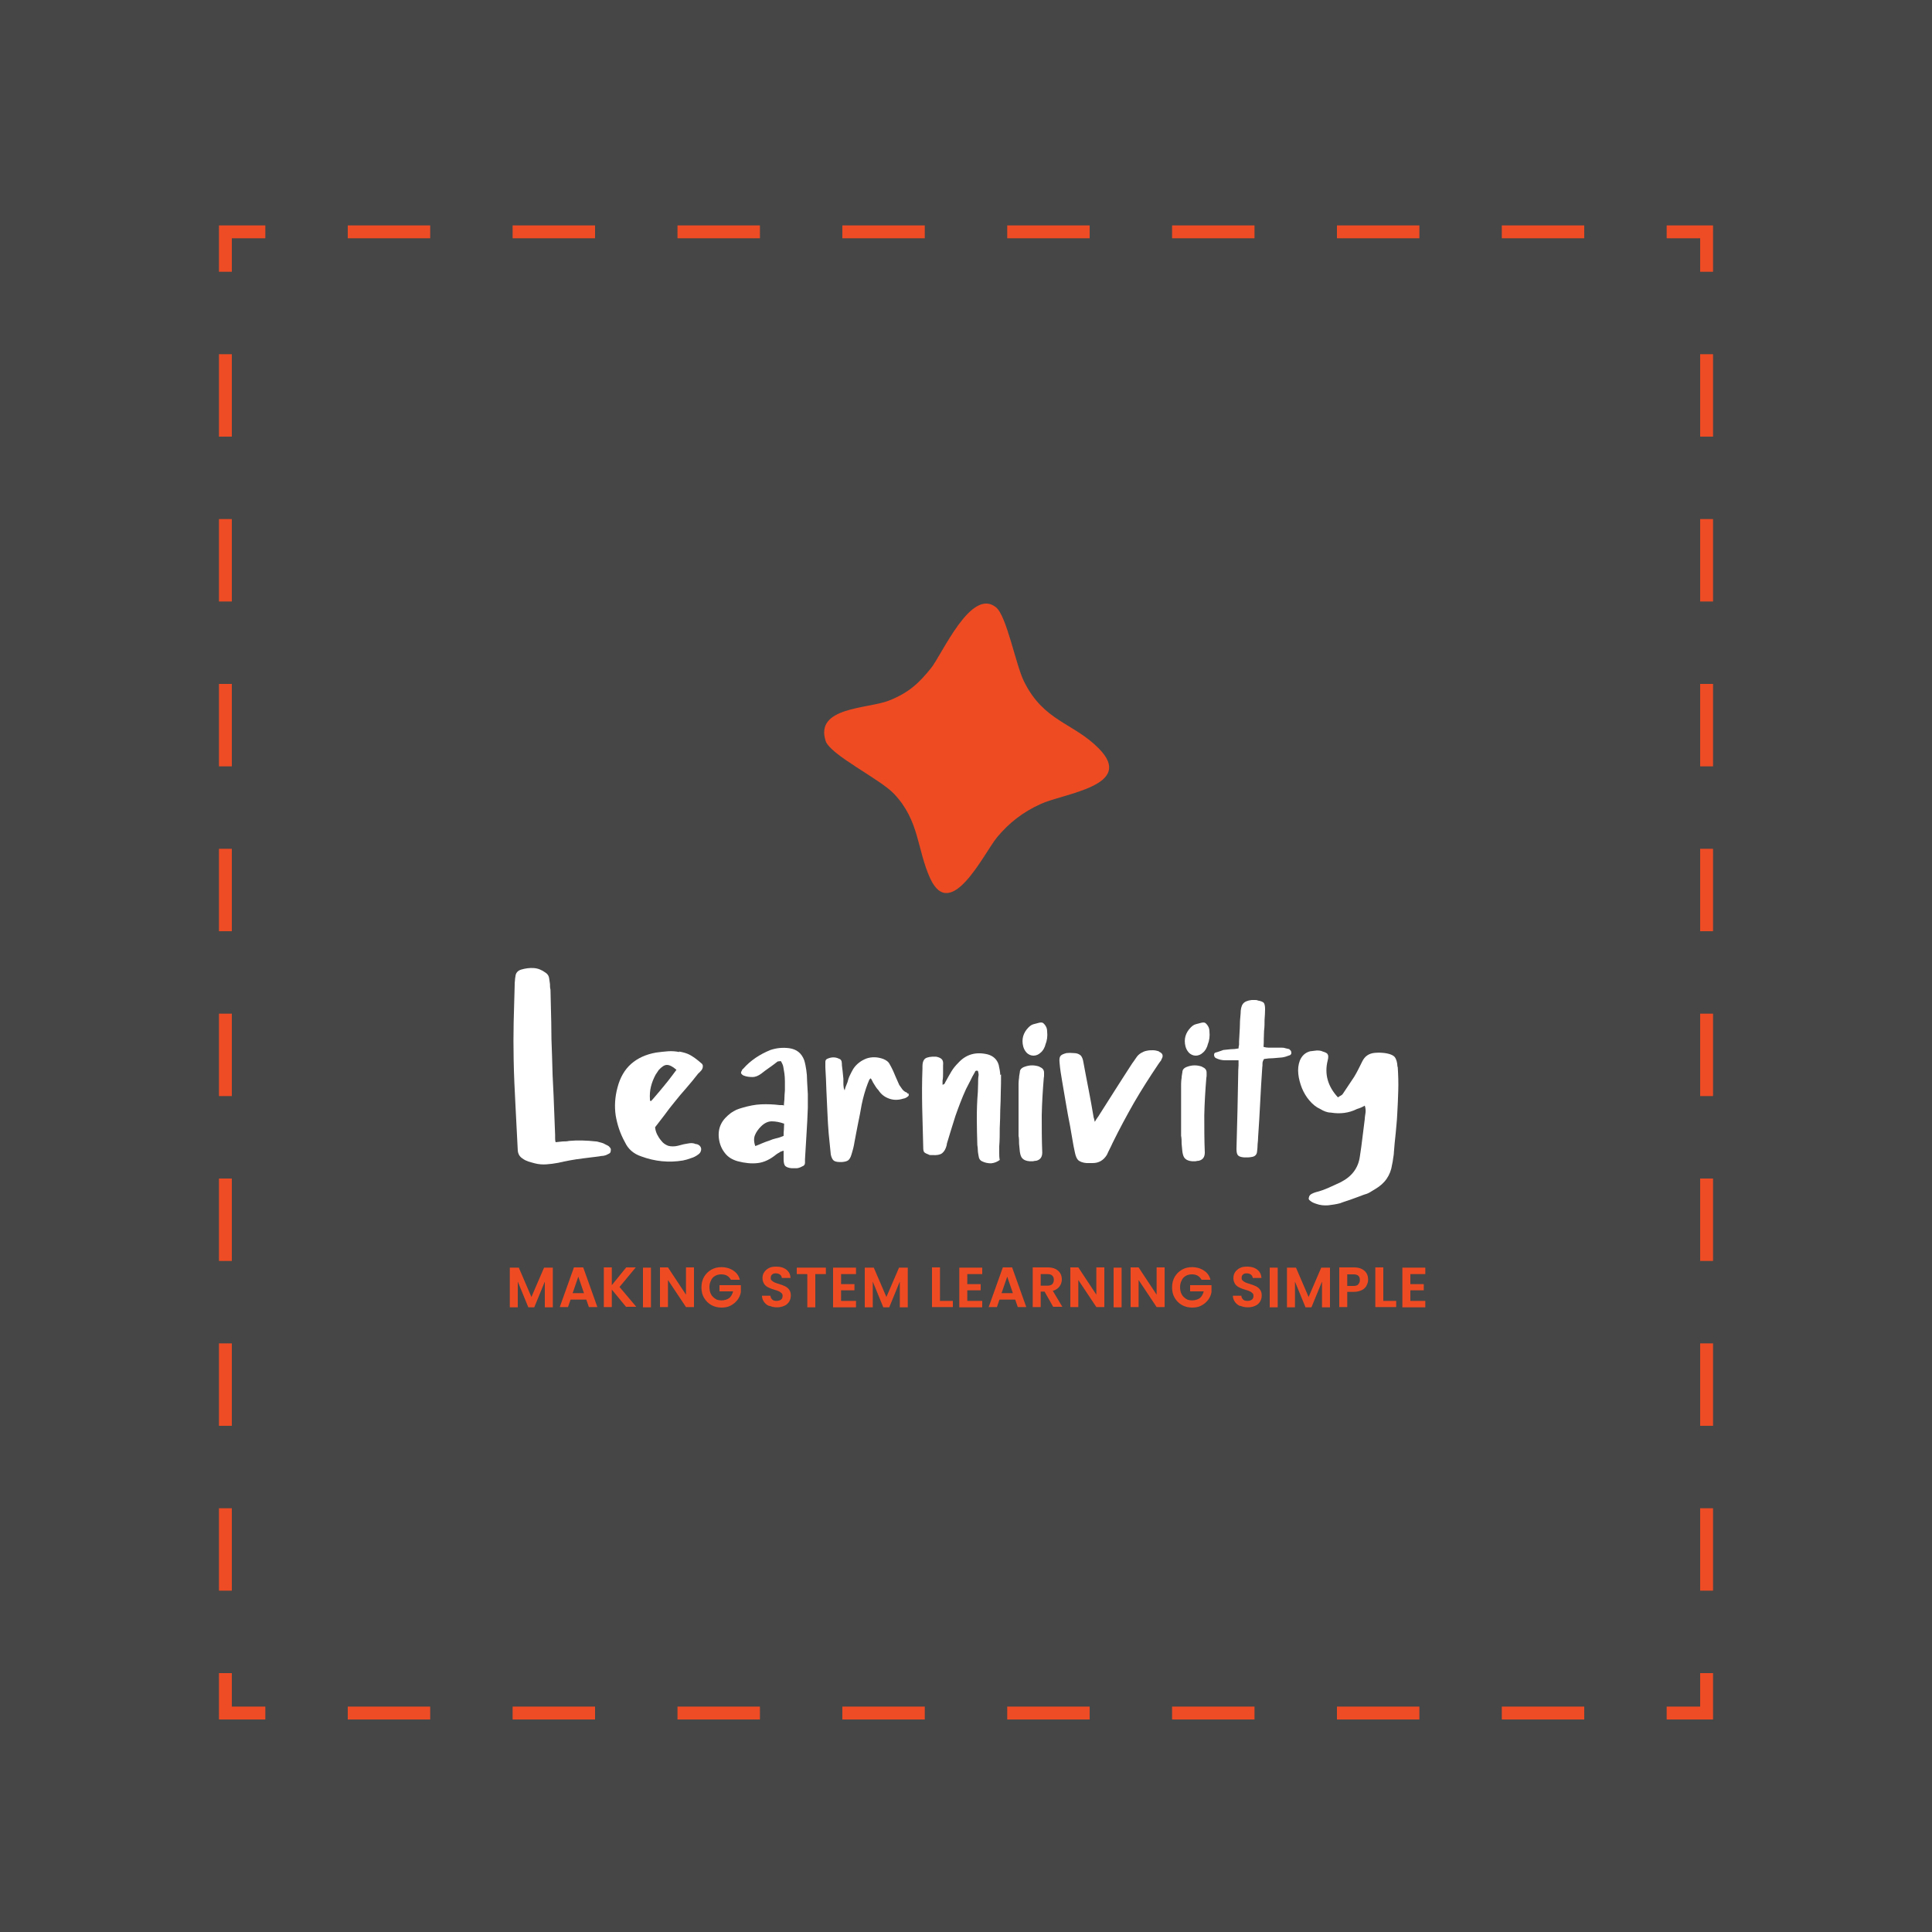 <svg xmlns="http://www.w3.org/2000/svg" id="uuid-ed0640a7-5da9-4cc0-bade-91af74815341" viewBox="0 0 750 750"><defs><style>.uuid-57adaa0c-4e91-42f4-a41a-85caf95b18fa{fill:#ee4c25;}.uuid-abc3dece-e0c4-4dca-8414-01509f7fd76b{fill:#fff;}.uuid-c05dfd87-32cf-4f67-8992-b09300a0a88a{fill:#ee4b23;}.uuid-fad7c3e6-b4c4-405c-b50f-f47067289e2e{fill:#ef4b23;}.uuid-9beb2f64-c06c-4cdd-870a-03ca71809f0e{fill:#464646;}</style></defs><rect class="uuid-9beb2f64-c06c-4cdd-870a-03ca71809f0e" width="750" height="750"></rect><path class="uuid-c05dfd87-32cf-4f67-8992-b09300a0a88a" d="M386.7,235.8c4.1,3.4,7.6,22.2,10.8,28.7,7.7,15.6,19.1,16,29,26,14.4,14.5-13.3,17.4-22.5,21.6-6.8,3.1-12.2,7.2-17,13-5,6.1-17.9,33.2-25.9,15.9-5.2-11.4-4.1-22.4-14.1-32.9-5.4-5.7-24.8-15.1-26.5-20.5-4.2-13.2,16.3-12.4,24.5-15.6s12.1-7.3,16.4-12.6,15.6-31.6,25.3-23.6Z"></path><g id="uuid-dcf39e0a-2497-4fe4-80d8-0c3c2034cb53"><rect class="uuid-57adaa0c-4e91-42f4-a41a-85caf95b18fa" x="85" y="201.5" width="5" height="32"></rect><rect class="uuid-57adaa0c-4e91-42f4-a41a-85caf95b18fa" x="660" y="201.5" width="5" height="32"></rect><rect class="uuid-57adaa0c-4e91-42f4-a41a-85caf95b18fa" x="85" y="265.5" width="5" height="32"></rect><rect class="uuid-57adaa0c-4e91-42f4-a41a-85caf95b18fa" x="85" y="329.5" width="5" height="32"></rect><rect class="uuid-57adaa0c-4e91-42f4-a41a-85caf95b18fa" x="660" y="329.5" width="5" height="32"></rect><rect class="uuid-57adaa0c-4e91-42f4-a41a-85caf95b18fa" x="85" y="393.5" width="5" height="32"></rect><rect class="uuid-57adaa0c-4e91-42f4-a41a-85caf95b18fa" x="660" y="265.5" width="5" height="32"></rect><rect class="uuid-57adaa0c-4e91-42f4-a41a-85caf95b18fa" x="85" y="521.5" width="5" height="32"></rect><rect class="uuid-57adaa0c-4e91-42f4-a41a-85caf95b18fa" x="135" y="87.5" width="32" height="5"></rect><rect class="uuid-57adaa0c-4e91-42f4-a41a-85caf95b18fa" x="199" y="87.5" width="32" height="5"></rect><rect class="uuid-57adaa0c-4e91-42f4-a41a-85caf95b18fa" x="263" y="87.5" width="32" height="5"></rect><rect class="uuid-57adaa0c-4e91-42f4-a41a-85caf95b18fa" x="327" y="87.5" width="32" height="5"></rect><rect class="uuid-57adaa0c-4e91-42f4-a41a-85caf95b18fa" x="660" y="393.5" width="5" height="32"></rect><rect class="uuid-57adaa0c-4e91-42f4-a41a-85caf95b18fa" x="391" y="87.5" width="32" height="5"></rect><rect class="uuid-57adaa0c-4e91-42f4-a41a-85caf95b18fa" x="455" y="87.5" width="32" height="5"></rect><rect class="uuid-57adaa0c-4e91-42f4-a41a-85caf95b18fa" x="519" y="87.5" width="32" height="5"></rect><rect class="uuid-57adaa0c-4e91-42f4-a41a-85caf95b18fa" x="583" y="87.5" width="32" height="5"></rect><rect class="uuid-57adaa0c-4e91-42f4-a41a-85caf95b18fa" x="660" y="521.5" width="5" height="32"></rect><rect class="uuid-57adaa0c-4e91-42f4-a41a-85caf95b18fa" x="85" y="137.5" width="5" height="32"></rect><rect class="uuid-57adaa0c-4e91-42f4-a41a-85caf95b18fa" x="85" y="457.5" width="5" height="32"></rect><rect class="uuid-57adaa0c-4e91-42f4-a41a-85caf95b18fa" x="660" y="457.5" width="5" height="32"></rect><rect class="uuid-57adaa0c-4e91-42f4-a41a-85caf95b18fa" x="660" y="137.5" width="5" height="32"></rect><rect class="uuid-57adaa0c-4e91-42f4-a41a-85caf95b18fa" x="85" y="585.5" width="5" height="32"></rect><rect class="uuid-57adaa0c-4e91-42f4-a41a-85caf95b18fa" x="660" y="585.5" width="5" height="32"></rect><rect class="uuid-57adaa0c-4e91-42f4-a41a-85caf95b18fa" x="135" y="662.5" width="32" height="5"></rect><rect class="uuid-57adaa0c-4e91-42f4-a41a-85caf95b18fa" x="199" y="662.5" width="32" height="5"></rect><rect class="uuid-57adaa0c-4e91-42f4-a41a-85caf95b18fa" x="263" y="662.5" width="32" height="5"></rect><rect class="uuid-57adaa0c-4e91-42f4-a41a-85caf95b18fa" x="327" y="662.5" width="32" height="5"></rect><rect class="uuid-57adaa0c-4e91-42f4-a41a-85caf95b18fa" x="391" y="662.5" width="32" height="5"></rect><rect class="uuid-57adaa0c-4e91-42f4-a41a-85caf95b18fa" x="455" y="662.5" width="32" height="5"></rect><rect class="uuid-57adaa0c-4e91-42f4-a41a-85caf95b18fa" x="519" y="662.5" width="32" height="5"></rect><rect class="uuid-57adaa0c-4e91-42f4-a41a-85caf95b18fa" x="583" y="662.5" width="32" height="5"></rect><polygon class="uuid-57adaa0c-4e91-42f4-a41a-85caf95b18fa" points="85 87.5 85 105.5 90 105.5 90 92.5 103 92.5 103 87.5 85 87.5"></polygon><polygon class="uuid-57adaa0c-4e91-42f4-a41a-85caf95b18fa" points="85 649.5 85 667.5 103 667.5 103 662.5 90 662.5 90 649.5 85 649.5"></polygon><polygon class="uuid-57adaa0c-4e91-42f4-a41a-85caf95b18fa" points="665 87.5 665 105.5 660 105.5 660 92.5 647 92.5 647 87.5 665 87.5"></polygon><polygon class="uuid-57adaa0c-4e91-42f4-a41a-85caf95b18fa" points="665 649.5 665 667.5 647 667.5 647 662.5 660 662.5 660 649.5 665 649.5"></polygon></g><path class="uuid-fad7c3e6-b4c4-405c-b50f-f47067289e2e" d="M214.6,492.1v15.4h-3.1v-10l-4.1,10h-2.3l-4.1-10v10h-3.1v-15.4h3.5l4.9,11.4,4.9-11.4h3.5Z"></path><path class="uuid-fad7c3e6-b4c4-405c-b50f-f47067289e2e" d="M227.6,504.5h-6.1l-1,2.9h-3.2l5.5-15.4h3.6l5.5,15.4h-3.3l-1-2.9ZM226.7,502l-2.2-6.4-2.2,6.4h4.4Z"></path><path class="uuid-fad7c3e6-b4c4-405c-b50f-f47067289e2e" d="M243.1,507.4l-5.6-6.8v6.8h-3.1v-15.4h3.1v6.9l5.6-6.9h3.7l-6.3,7.6,6.5,7.7h-3.9Z"></path><path class="uuid-fad7c3e6-b4c4-405c-b50f-f47067289e2e" d="M252.7,492.1v15.4h-3.1v-15.4h3.1Z"></path><path class="uuid-fad7c3e6-b4c4-405c-b50f-f47067289e2e" d="M269.4,507.4h-3.1l-7-10.5v10.5h-3.1v-15.4h3.1l7,10.6v-10.6h3.1v15.4Z"></path><path class="uuid-fad7c3e6-b4c4-405c-b50f-f47067289e2e" d="M283.7,496.7c-.4-.6-.8-1.1-1.5-1.5-.6-.3-1.3-.5-2.2-.5s-1.7.2-2.4.6c-.7.4-1.3,1-1.6,1.8-.4.8-.6,1.6-.6,2.6s.2,1.9.6,2.7,1,1.3,1.7,1.8,1.6.6,2.5.6,2.1-.3,2.9-.9c.7-.6,1.2-1.5,1.5-2.6h-5.3v-2.4h8.3v2.7c-.2,1.1-.6,2.1-1.3,3s-1.5,1.6-2.6,2.2c-1.1.6-2.3.8-3.6.8s-2.8-.3-4-1c-1.2-.7-2.1-1.6-2.8-2.8-.7-1.2-1-2.5-1-4s.3-2.9,1-4.1,1.6-2.1,2.8-2.8c1.2-.7,2.5-1,4-1s3.2.4,4.5,1.3c1.3.8,2.2,2,2.6,3.6h-3.5Z"></path><path class="uuid-fad7c3e6-b4c4-405c-b50f-f47067289e2e" d="M298.6,507c-.9-.4-1.5-.9-2-1.6-.5-.7-.8-1.5-.8-2.4h3.3c0,.6.3,1.1.7,1.5s1,.5,1.7.5,1.3-.2,1.7-.5c.4-.3.6-.8.6-1.4s-.1-.8-.4-1.1c-.3-.3-.6-.5-1-.7-.4-.2-1-.4-1.7-.6-1-.3-1.8-.6-2.4-.9-.6-.3-1.2-.7-1.6-1.3-.4-.6-.7-1.4-.7-2.3s.2-1.7.7-2.4c.5-.7,1.1-1.2,1.9-1.6s1.8-.5,2.8-.5c1.6,0,2.9.4,3.9,1.2,1,.8,1.5,1.8,1.6,3.2h-3.4c0-.5-.3-1-.7-1.3s-1-.5-1.7-.5-1.1.2-1.4.5c-.4.3-.5.8-.5,1.3s.1.8.4,1c.3.3.6.5,1,.7.4.2,1,.4,1.7.6,1,.3,1.8.6,2.4.9.6.3,1.2.7,1.6,1.3.5.6.7,1.4.7,2.3s-.2,1.6-.6,2.3c-.4.7-1,1.3-1.9,1.7s-1.8.6-2.9.6-2-.2-2.9-.6Z"></path><path class="uuid-fad7c3e6-b4c4-405c-b50f-f47067289e2e" d="M320.6,492.1v2.5h-4.1v12.9h-3.1v-12.9h-4.1v-2.5h11.3Z"></path><path class="uuid-fad7c3e6-b4c4-405c-b50f-f47067289e2e" d="M326.5,494.6v3.9h5.2v2.4h-5.2v4.1h5.8v2.5h-8.9v-15.4h8.9v2.5h-5.8Z"></path><path class="uuid-fad7c3e6-b4c4-405c-b50f-f47067289e2e" d="M352.4,492.1v15.4h-3.1v-10l-4.1,10h-2.3l-4.1-10v10h-3.1v-15.4h3.5l4.9,11.4,4.9-11.4h3.5Z"></path><path class="uuid-fad7c3e6-b4c4-405c-b50f-f47067289e2e" d="M364.8,505h5.1v2.4h-8.1v-15.4h3.1v12.9Z"></path><path class="uuid-fad7c3e6-b4c4-405c-b50f-f47067289e2e" d="M375.5,494.6v3.9h5.2v2.4h-5.2v4.1h5.8v2.5h-8.9v-15.4h8.9v2.5h-5.8Z"></path><path class="uuid-fad7c3e6-b4c4-405c-b50f-f47067289e2e" d="M394.1,504.5h-6.1l-1,2.9h-3.2l5.5-15.4h3.6l5.5,15.4h-3.3l-1-2.9ZM393.2,502l-2.2-6.4-2.2,6.4h4.4Z"></path><path class="uuid-fad7c3e6-b4c4-405c-b50f-f47067289e2e" d="M408.9,507.4l-3.4-6h-1.5v6h-3.1v-15.4h5.8c1.2,0,2.2.2,3,.6.8.4,1.5,1,1.9,1.7.4.7.6,1.5.6,2.4s-.3,1.9-.9,2.7c-.6.8-1.5,1.4-2.6,1.7l3.7,6.2h-3.6ZM404,499.1h2.6c.8,0,1.5-.2,1.9-.6.4-.4.6-1,.6-1.7s-.2-1.2-.6-1.6c-.4-.4-1-.6-1.9-.6h-2.6v4.5Z"></path><path class="uuid-fad7c3e6-b4c4-405c-b50f-f47067289e2e" d="M428.7,507.4h-3.1l-7-10.5v10.5h-3.1v-15.4h3.1l7,10.6v-10.6h3.1v15.4Z"></path><path class="uuid-fad7c3e6-b4c4-405c-b50f-f47067289e2e" d="M435.4,492.1v15.4h-3.1v-15.4h3.1Z"></path><path class="uuid-fad7c3e6-b4c4-405c-b50f-f47067289e2e" d="M452.1,507.4h-3.1l-7-10.5v10.5h-3.1v-15.4h3.1l7,10.6v-10.6h3.1v15.4Z"></path><path class="uuid-fad7c3e6-b4c4-405c-b50f-f47067289e2e" d="M466.4,496.7c-.4-.6-.8-1.1-1.5-1.5-.6-.3-1.3-.5-2.2-.5s-1.7.2-2.4.6c-.7.4-1.3,1-1.6,1.8-.4.8-.6,1.6-.6,2.6s.2,1.9.6,2.7,1,1.3,1.7,1.8,1.6.6,2.5.6,2.1-.3,2.9-.9c.7-.6,1.2-1.5,1.5-2.6h-5.3v-2.4h8.3v2.7c-.2,1.1-.6,2.1-1.3,3s-1.5,1.6-2.6,2.2c-1.1.6-2.3.8-3.6.8s-2.8-.3-4-1c-1.2-.7-2.1-1.6-2.8-2.8-.7-1.2-1-2.5-1-4s.3-2.9,1-4.1,1.6-2.1,2.8-2.8c1.2-.7,2.5-1,4-1s3.2.4,4.5,1.3c1.3.8,2.2,2,2.6,3.6h-3.5Z"></path><path class="uuid-fad7c3e6-b4c4-405c-b50f-f47067289e2e" d="M481.4,507c-.9-.4-1.5-.9-2-1.6-.5-.7-.8-1.5-.8-2.4h3.3c0,.6.3,1.1.7,1.5s1,.5,1.7.5,1.3-.2,1.7-.5c.4-.3.6-.8.6-1.4s-.1-.8-.4-1.1c-.3-.3-.6-.5-1-.7-.4-.2-1-.4-1.7-.6-1-.3-1.8-.6-2.4-.9-.6-.3-1.2-.7-1.6-1.3-.4-.6-.7-1.4-.7-2.3s.2-1.7.7-2.4c.5-.7,1.1-1.2,1.9-1.6s1.8-.5,2.8-.5c1.6,0,2.9.4,3.9,1.2,1,.8,1.5,1.8,1.6,3.2h-3.4c0-.5-.3-1-.7-1.3s-1-.5-1.7-.5-1.1.2-1.4.5c-.4.3-.5.8-.5,1.3s.1.8.4,1c.3.3.6.5,1,.7.4.2,1,.4,1.7.6,1,.3,1.8.6,2.4.9.6.3,1.2.7,1.6,1.3.5.6.7,1.4.7,2.3s-.2,1.6-.6,2.3c-.4.7-1,1.3-1.9,1.7s-1.8.6-2.9.6-2-.2-2.9-.6Z"></path><path class="uuid-fad7c3e6-b4c4-405c-b50f-f47067289e2e" d="M496,492.1v15.4h-3.1v-15.4h3.1Z"></path><path class="uuid-fad7c3e6-b4c4-405c-b50f-f47067289e2e" d="M516.3,492.1v15.4h-3.1v-10l-4.1,10h-2.3l-4.1-10v10h-3.1v-15.4h3.5l4.9,11.4,4.9-11.4h3.5Z"></path><path class="uuid-fad7c3e6-b4c4-405c-b50f-f47067289e2e" d="M530.5,499.1c-.4.7-1,1.3-1.8,1.7-.8.4-1.9.7-3.1.7h-2.6v5.9h-3.1v-15.4h5.7c1.2,0,2.2.2,3,.6.8.4,1.5,1,1.9,1.7s.6,1.5.6,2.4-.2,1.6-.6,2.3ZM527.3,498.5c.4-.4.6-.9.6-1.6,0-1.5-.8-2.2-2.5-2.2h-2.4v4.5h2.4c.9,0,1.5-.2,1.9-.6Z"></path><path class="uuid-fad7c3e6-b4c4-405c-b50f-f47067289e2e" d="M536.9,505h5.1v2.4h-8.1v-15.4h3.1v12.9Z"></path><path class="uuid-fad7c3e6-b4c4-405c-b50f-f47067289e2e" d="M547.5,494.6v3.9h5.2v2.4h-5.2v4.1h5.8v2.5h-8.9v-15.4h8.9v2.5h-5.8Z"></path><path class="uuid-abc3dece-e0c4-4dca-8414-01509f7fd76b" d="M235.9,444.7c.4.2.7.5.9.8.3.3.4.7.3,1.1,0,.6-.2,1-.6,1.2-.4.2-.8.4-1.2.6-.4.1-.9.3-1.3.3-.4,0-.9.1-1.4.2-1,.1-2.1.3-3.2.4-1.1.1-2.1.3-3.2.4-3.3.4-6.5,1-9.5,1.7-1.6.3-3.1.5-4.6.6-1.5.1-3,0-4.5-.4-.9-.2-1.7-.5-2.5-.7-.8-.3-1.5-.6-2.3-1.2-1.1-.7-1.7-1.8-1.8-3.1-.3-5.9-.6-11.8-.9-17.6-.3-5.8-.6-11.7-.7-17.6-.1-4.9-.1-9.7,0-14.5.1-4.8.3-9.6.4-14.5,0-.6,0-1.2.1-1.7,0-.6.1-1.1.2-1.7.1-1.3.9-2.2,2.2-2.6,1.7-.5,3.3-.7,4.9-.6,1.6.1,3.1.7,4.6,1.8.8.5,1.3,1.3,1.4,2.3.1.7.2,1.4.3,2.1,0,.7,0,1.4.2,2.2.1,4.3.2,8.6.3,12.8,0,4.3.1,8.5.3,12.8.1,5.1.3,10.2.6,15.4.2,5.1.4,10.3.6,15.4,0,.4,0,.8,0,1.2,0,.4,0,1,.2,1.6,1-.1,2-.2,2.8-.3.8,0,1.6,0,2.4-.2,3.3-.3,6.8-.2,10.4.2.5,0,1,.2,1.4.3.4.1.9.2,1.4.4.3.1.6.3.8.4.3.1.5.3.8.4Z"></path><path class="uuid-abc3dece-e0c4-4dca-8414-01509f7fd76b" d="M263.6,408.2c1.7.3,3.1.7,4.2,1.3,1.1.6,2.6,1.6,4.5,3.3.2.1.4.4.5.7.1.3,0,.6,0,.9-.1.5-.4,1-.7,1.3-.3.4-.7.7-1.1,1.1-1.5,1.9-3,3.8-4.6,5.6-1.6,1.8-3.2,3.7-4.7,5.6-1.3,1.6-2.5,3.1-3.7,4.8-1.2,1.6-2.5,3.2-3.7,4.8.1,1,.4,2,.8,2.8.4.8.9,1.6,1.5,2.3.7,1,1.7,1.7,2.8,2.1,1.1.3,2.4.3,3.7,0,.8-.2,1.6-.4,2.3-.6.7-.1,1.5-.3,2.3-.4.9-.1,1.7,0,2.3.3.5,0,1,.2,1.4.5.4.3.7.7.8,1.4,0,.8-.3,1.6-1.2,2.2-.8.6-1.7,1.1-2.8,1.4-1,.4-2.1.7-3.1.9-5.4.9-10.8.4-16.2-1.6-3-1-5.1-2.9-6.3-5.5-1.9-3.4-3-6.9-3.6-10.4-.5-3.5-.3-7.1.7-10.8,1-3.9,2.8-7,5.3-9.2,2.5-2.2,5.7-3.7,9.7-4.4,1.6-.2,3.1-.4,4.6-.5,1.5-.1,3,0,4.4.3ZM252.7,427.4c.4-.3,1-1,2-2.2,1-1.1,2-2.4,3.1-3.7,1.1-1.3,2.1-2.6,3-3.8.9-1.2,1.5-2,1.8-2.4-1.5-1.3-2.7-1.9-3.7-1.9s-2,.7-3.2,2c-.2.3-.4.6-.6.9-.2.3-.4.6-.6.9-.8,1.5-1.4,3-1.8,4.6-.4,1.6-.5,3.2-.4,4.9,0,.3,0,.5.2.7.1.1.2.1.3,0Z"></path><path class="uuid-abc3dece-e0c4-4dca-8414-01509f7fd76b" d="M313.3,419.4c.1,1.8.2,3.5.3,5.3,0,1.7,0,3.5,0,5.3-.1,3.3-.3,6.7-.5,10-.2,3.3-.4,6.7-.6,10v1.4c0,.7-.4,1.2-1.1,1.4-.7.4-1.3.6-2,.7-.7,0-1.4,0-2.1,0-1.3-.1-2.1-.5-2.5-.9-.4-.5-.6-1.3-.6-2.6,0-.5,0-1,0-1.6,0-.5,0-1.1,0-1.7-.4.1-.7.2-.9.3-.2,0-.4.1-.6.3-.2.1-.4.3-.7.4-.2.1-.4.3-.6.4-2.3,1.9-4.7,3.1-7.2,3.4-2.5.3-5.1,0-7.8-.7-2.1-.6-3.8-1.6-5-3.2-1.2-1.5-2-3.3-2.3-5.5-.3-2.1,0-4.1.8-5.7.8-1.7,2.2-3.1,3.9-4.4.6-.4,1.3-.8,2.1-1.2.8-.3,1.6-.6,2.4-.8,2.4-.7,4.8-1.2,7.2-1.3,2.4-.1,4.8,0,7.2.3h.8c.3,0,.6,0,.8.2,0-.5.1-1.3.2-2.4,0-1.1.1-2.3.2-3.5,0-1.2,0-2.4,0-3.6,0-1.2-.1-2.2-.2-3-.1-.8-.3-1.6-.4-2.4-.1-.8-.5-1.6-1-2.4-.2,0-.5.1-.7.1s-.5,0-.7.2c-1,.8-2.1,1.6-3.1,2.3-1,.7-2.1,1.5-3.1,2.3-1.1.8-2.2,1.3-3.4,1.3-1.1,0-2.3-.1-3.5-.6-.4-.2-.7-.5-.9-.8-.1-.3,0-.7.3-1.1.1-.4.3-.6.6-.8,2.7-3.1,6.3-5.5,10.5-7.2,2.4-.8,4.8-1,7.2-.7,3,.4,4.9,2,5.9,4.7.4,1.3.6,2.5.8,3.8.2,1.3.3,2.6.3,3.9ZM304.2,440.9c0-.8,0-1.6.1-2.3,0-.7.1-1.6.1-2.4-1.7-.6-3.3-.9-4.8-.9s-2.9.7-4.2,2c-1,1-1.8,2.1-2.3,3.3-.5,1.2-.5,2.6.1,4.3,1-.4,1.9-.7,2.7-1.1.9-.4,1.8-.7,2.7-1,.9-.4,1.8-.7,2.7-.9.9-.2,1.9-.5,2.8-.9Z"></path><path class="uuid-abc3dece-e0c4-4dca-8414-01509f7fd76b" d="M352.5,424.3c.4.6.4,1,0,1.3-.6.5-1.2.8-1.9.9-1.9.6-3.7.6-5.4,0s-3.1-1.6-4.2-3.3c-.4-.4-.8-.9-1.1-1.4-.3-.5-.6-1-1-1.6-.1-.3-.3-.6-.4-.8-.1-.3-.3-.5-.5-.8-.4.3-.6.6-.7.9-.1.3-.2.6-.4,1-1,2.6-1.8,5.4-2.4,8.3-.4,2.4-.9,4.9-1.4,7.3-.5,2.4-.9,4.8-1.4,7.3-.2,1.4-.6,3-1.2,4.9-.3,1-.7,1.7-1.2,2.1-.5.4-1.3.6-2.4.7h-1c-1.2,0-2-.3-2.4-.7-.4-.4-.8-1.2-1-2.3-.3-2.7-.5-5.4-.8-8-.2-2.6-.4-5.3-.5-8.2-.1-2.9-.3-5.8-.4-8.7s-.2-5.8-.4-8.8v-2.2c0-.6.3-1,.8-1.2,1.6-.7,3.1-.7,4.5,0,.7.2,1.1.8,1.1,1.8,0,1,.2,2,.3,3,.1,1,.2,2,.3,3v1.6c0,.4,0,1,.1,1.6,0,.3.1.7.4,1.3.1-.7.3-1.2.5-1.7.2-.5.4-1,.6-1.5.2-.9.5-1.8.9-2.6.4-.8.8-1.7,1.3-2.5,1.3-2,3.1-3.3,5.2-4.1,2.1-.7,4.3-.6,6.5.2,1.2.5,2,1.1,2.4,1.9.4.7.9,1.6,1.4,2.7.4,1,.8,1.9,1.2,2.8.4.9.8,1.8,1.2,2.7.4.6.8,1.1,1.2,1.7.4.5.9.9,1.6,1.2.1,0,.2,0,.3.2,0,.1.1.2.3.3Z"></path><path class="uuid-abc3dece-e0c4-4dca-8414-01509f7fd76b" d="M388.6,417.1c0,2.4,0,4.7-.1,6.9,0,2.3-.1,4.5-.2,6.8,0,2.4-.1,4.7-.2,7.1,0,2.4,0,4.7-.2,7.1,0,.9,0,1.7,0,2.6,0,.8,0,1.7.2,2.7-1.1.8-2.2,1.2-3.4,1.3-1.1,0-2.3-.2-3.5-.8-.7-.3-1.2-1-1.3-2-.1-.7-.3-1.5-.3-2.2,0-.7-.1-1.4-.2-2.1-.1-3.5-.2-6.9-.2-10.3s.1-6.8.4-10.3c0-1.1.1-2.2.1-3.3s0-2.2.2-3.2c0-.4,0-.7-.1-.9,0-.3-.1-.5-.2-.8-.4-.1-.6-.1-.8,0s-.3.3-.4.6c-.6,1-1.2,2.1-1.7,3.2-.6,1.1-1.1,2.2-1.7,3.3-1.6,3.5-2.9,7-4.1,10.4-1.1,3.5-2.2,7-3.3,10.7,0,.2-.1.4-.1.7-.4,1.5-1,2.5-1.8,3.1-.8.6-2,.8-3.7.7-.2,0-.4,0-.7,0-.2,0-.5,0-.8-.2-.8-.3-1.4-.6-1.7-.9-.3-.3-.4-1-.4-1.9-.1-5.1-.3-10.2-.4-15.3-.1-5.1-.1-10.2.1-15.3,0-.1,0-.3,0-.4,0-.1,0-.3,0-.4,0-1.2.2-2.1.7-2.7.4-.6,1.5-1,3.1-1.1.3,0,.6,0,.8,0,.3,0,.5,0,.7,0,1.1.2,1.9.6,2.3,1.1.4.5.5,1.2.4,2.3,0,1,0,2,0,3,0,1,0,1.9-.2,2.9,0,.3,0,.6,0,.8,0,.3,0,.5,0,.8.5-.1.8-.4.9-.6.1-.3.2-.5.4-.8.7-1.3,1.4-2.5,2.1-3.7.7-1.2,1.6-2.3,2.7-3.4,3-3.3,6.8-4.4,11.4-3.3,2.2.6,3.7,2,4.3,4.1.1.7.3,1.3.4,2s.2,1.3.2,1.9Z"></path><path class="uuid-abc3dece-e0c4-4dca-8414-01509f7fd76b" d="M403.6,414.2c1.1.4,1.7,1.1,1.7,2.2v1c0,.3,0,.6-.1,1-.4,4.9-.7,9.7-.8,14.5,0,4.8,0,9.7.2,14.5,0,1.7-.7,2.8-2.3,3.2-.4,0-.9.1-1.3.2-.4,0-.9,0-1.3,0-1.3-.1-2.2-.5-2.7-1-.6-.5-.9-1.4-1.1-2.7-.1-1-.2-2.1-.3-3.1,0-1,0-2.1-.2-3.1v-20.2c0-.8.1-1.6.2-2.3,0-.7.2-1.4.3-2.2,0-1,.7-1.7,1.9-2.1,1.9-.7,3.8-.7,5.8,0ZM406.5,400.4c.2,1.8,0,3.5-.7,5.2-.1.6-.4,1.1-.7,1.7-.3.5-.7,1-1.1,1.3-.8.8-1.8,1.2-2.8,1.2s-2-.4-2.8-1.3c-.6-.7-1-1.5-1.2-2.3-.7-2.8,0-5.3,2.1-7.4.6-.6,1.2-1,1.9-1.2.7-.2,1.5-.4,2.3-.6.4-.1.8-.1,1.2,0,.3.2.6.4.8.7.7.8,1,1.7,1,2.7Z"></path><path class="uuid-abc3dece-e0c4-4dca-8414-01509f7fd76b" d="M450,408.3c1.4.6,1.7,1.6.9,2.9-.1.4-.3.7-.6,1-.2.3-.4.6-.7,1-3.3,4.9-6.5,9.9-9.4,14.9-2.9,5.1-5.7,10.3-8.3,15.6-.4.8-.7,1.6-1.1,2.3-.4.7-.7,1.5-1.1,2.3-1.3,2.1-3.1,3.2-5.5,3.2s-.8,0-1.2,0c-.4,0-.8,0-1.2,0-1.4-.1-2.4-.5-3.1-1-.6-.5-1.1-1.5-1.4-3-.4-1.7-.7-3.4-1-5.2-.3-1.8-.6-3.5-.9-5.2-.6-2.9-1.1-5.8-1.6-8.7-.5-2.9-1-5.8-1.5-8.8-.4-2.3-.8-4.7-1-7.3-.1-1.1,0-1.9.4-2.4.4-.5,1.2-.8,2.3-1.1.9-.1,1.8-.1,2.8,0,1.3,0,2.1.4,2.7.9.5.5.9,1.4,1.1,2.8.7,3.6,1.3,7.1,2,10.5.7,3.5,1.3,7,1.9,10.5,0,.2.1.5.2.7,0,.3.2.7.3,1.3.4-.7.7-1.2,1-1.6.3-.4.6-.8.8-1.2,2.1-3.3,4.1-6.5,6.1-9.6,2-3.1,4-6.3,6.1-9.5.4-.6.7-1.1,1.1-1.6.3-.4.6-.9.9-1.3.5-.8,1.1-1.4,1.9-1.9.7-.4,1.5-.8,2.3-.9.8-.2,1.6-.2,2.4-.2.8,0,1.5.2,2.2.4Z"></path><path class="uuid-abc3dece-e0c4-4dca-8414-01509f7fd76b" d="M466.7,414.2c1.1.4,1.7,1.1,1.7,2.2v1c0,.3,0,.6-.1,1-.4,4.9-.7,9.7-.8,14.5,0,4.8,0,9.7.2,14.5,0,1.7-.7,2.8-2.3,3.2-.4,0-.9.1-1.3.2-.4,0-.9,0-1.3,0-1.3-.1-2.2-.5-2.7-1-.6-.5-.9-1.4-1.1-2.7-.1-1-.2-2.1-.3-3.1,0-1,0-2.1-.2-3.1v-20.2c0-.8.1-1.6.2-2.3,0-.7.2-1.4.3-2.2,0-1,.7-1.7,1.9-2.1,1.9-.7,3.8-.7,5.8,0ZM469.5,400.4c.2,1.8,0,3.5-.7,5.2-.1.6-.4,1.1-.7,1.7-.3.5-.7,1-1.1,1.3-.8.8-1.8,1.2-2.8,1.2s-2-.4-2.8-1.3c-.6-.7-1-1.5-1.2-2.3-.7-2.8,0-5.3,2.1-7.4.6-.6,1.2-1,1.9-1.2.7-.2,1.5-.4,2.3-.6.4-.1.8-.1,1.2,0,.3.2.6.4.8.7.7.8,1,1.7,1,2.7Z"></path><path class="uuid-abc3dece-e0c4-4dca-8414-01509f7fd76b" d="M500.6,407.5c.4.1.7.6.7,1.2,0,.1,0,.3-.1.5-.1.2-.3.3-.4.4-1.3.5-2.3.8-3.1.9-1.2.1-2.3.2-3.5.3-1.1,0-2.3.1-3.5.3-.4.6-.6,1.2-.6,1.7s0,1.1-.1,1.7c-.3,4.6-.6,9.1-.8,13.5-.2,4.4-.5,8.9-.8,13.4,0,.9-.1,1.8-.2,2.8,0,1-.1,1.9-.2,2.8-.1,1.2-.8,1.9-1.9,2.1-.6.1-1.1.2-1.6.2h-1.6c-1.2-.1-2-.4-2.3-.8-.4-.4-.6-1.2-.6-2.5.1-5.1.3-10.2.4-15.3.1-5.1.2-10.2.3-15.3,0-.6.1-1.2.1-1.8v-2h-5.2c-1.3,0-2.5-.3-3.7-.9-.4-.3-.6-.7-.6-1.2s.2-.8.6-.9c.5-.1,1-.3,1.6-.5.5-.2,1-.3,1.4-.5,1-.1,1.9-.2,2.9-.3,1,0,2-.1,3-.3,0-.5.1-1,.2-1.4,0-.4,0-.8,0-1.3.1-1.8.2-3.6.3-5.4,0-1.8.1-3.6.3-5.4,0-1.7.3-3,.9-3.8.6-.8,1.7-1.3,3.4-1.5.4,0,.8,0,1.2,0,.4,0,.9,0,1.2.2,1.2.2,1.9.5,2.3.9.3.4.5,1.2.5,2.4,0,1.4-.1,2.8-.2,4.2,0,1.4,0,2.8-.2,4.3,0,1-.1,2.1-.1,3.1s0,2-.1,3.1c.7.2,1.3.3,1.9.3s1.6,0,2.4,0c.8,0,1.6,0,2.4,0,.6,0,1.2,0,1.7.2.6.1,1.1.3,1.7.4Z"></path><path class="uuid-abc3dece-e0c4-4dca-8414-01509f7fd76b" d="M542.6,414.2c.2,3.1.3,6.2.2,9.2-.1,3-.2,6-.4,9.2-.1,2.4-.4,4.9-.6,7.4-.3,2.5-.5,4.9-.7,7.4,0,.8-.2,1.6-.3,2.4-.1.8-.2,1.5-.4,2.3-.3,2.1-1,3.9-2.1,5.5-1.1,1.6-2.6,2.9-4.3,3.9-.8.5-1.6,1-2.3,1.4-.7.4-1.5.7-2.3.9-1.5.6-3,1.1-4.6,1.7s-3.1,1-4.6,1.6c-1.5.4-3,.6-4.6.8-1.6.1-3.1,0-4.7-.6-.9-.3-1.6-.6-2.2-1.1-.6-.4-.8-.8-.6-1.3.1-.7.5-1.1,1-1.4.5-.3,1.1-.5,1.7-.7,1.7-.4,3.3-1,4.9-1.7,1.6-.7,3.1-1.4,4.8-2.2,4.3-2.2,6.8-5.5,7.4-10,.4-2.4.7-4.9,1-7.3.3-2.4.6-4.8.9-7.2,0-.8.2-1.6.3-2.5.1-.9,0-1.8-.3-2.7-1,.6-2,1-3,1.3-3.2,1.6-6.6,2-10.2,1.4-1.4,0-2.8-.6-4.1-1.4-1.6-.7-2.9-1.8-4.2-3.3-1.2-1.4-2.2-3.1-2.9-4.8-.7-1.8-1.2-3.6-1.4-5.5-.2-1.9,0-3.6.6-5.2.8-1.9,2.1-3.1,4-3.6.9-.1,1.7-.2,2.5-.3.8,0,1.6,0,2.4.4,1,.3,1.7.6,1.9,1.1.3.4.3,1.2,0,2.4-1.3,5.2,0,10,4,14.3.4-.3.7-.5,1.1-.7s.6-.4.8-.7c.7-1.1,1.5-2.2,2.2-3.3.7-1.1,1.5-2.2,2.2-3.3.6-1,1.1-1.9,1.6-2.9.5-1,1-2,1.5-3,1-2.1,2.6-3.2,5-3.4,1-.1,2-.1,2.9,0,2.4.2,4,.8,4.7,1.6.7.9,1,2.1,1.1,3.8Z"></path></svg>
